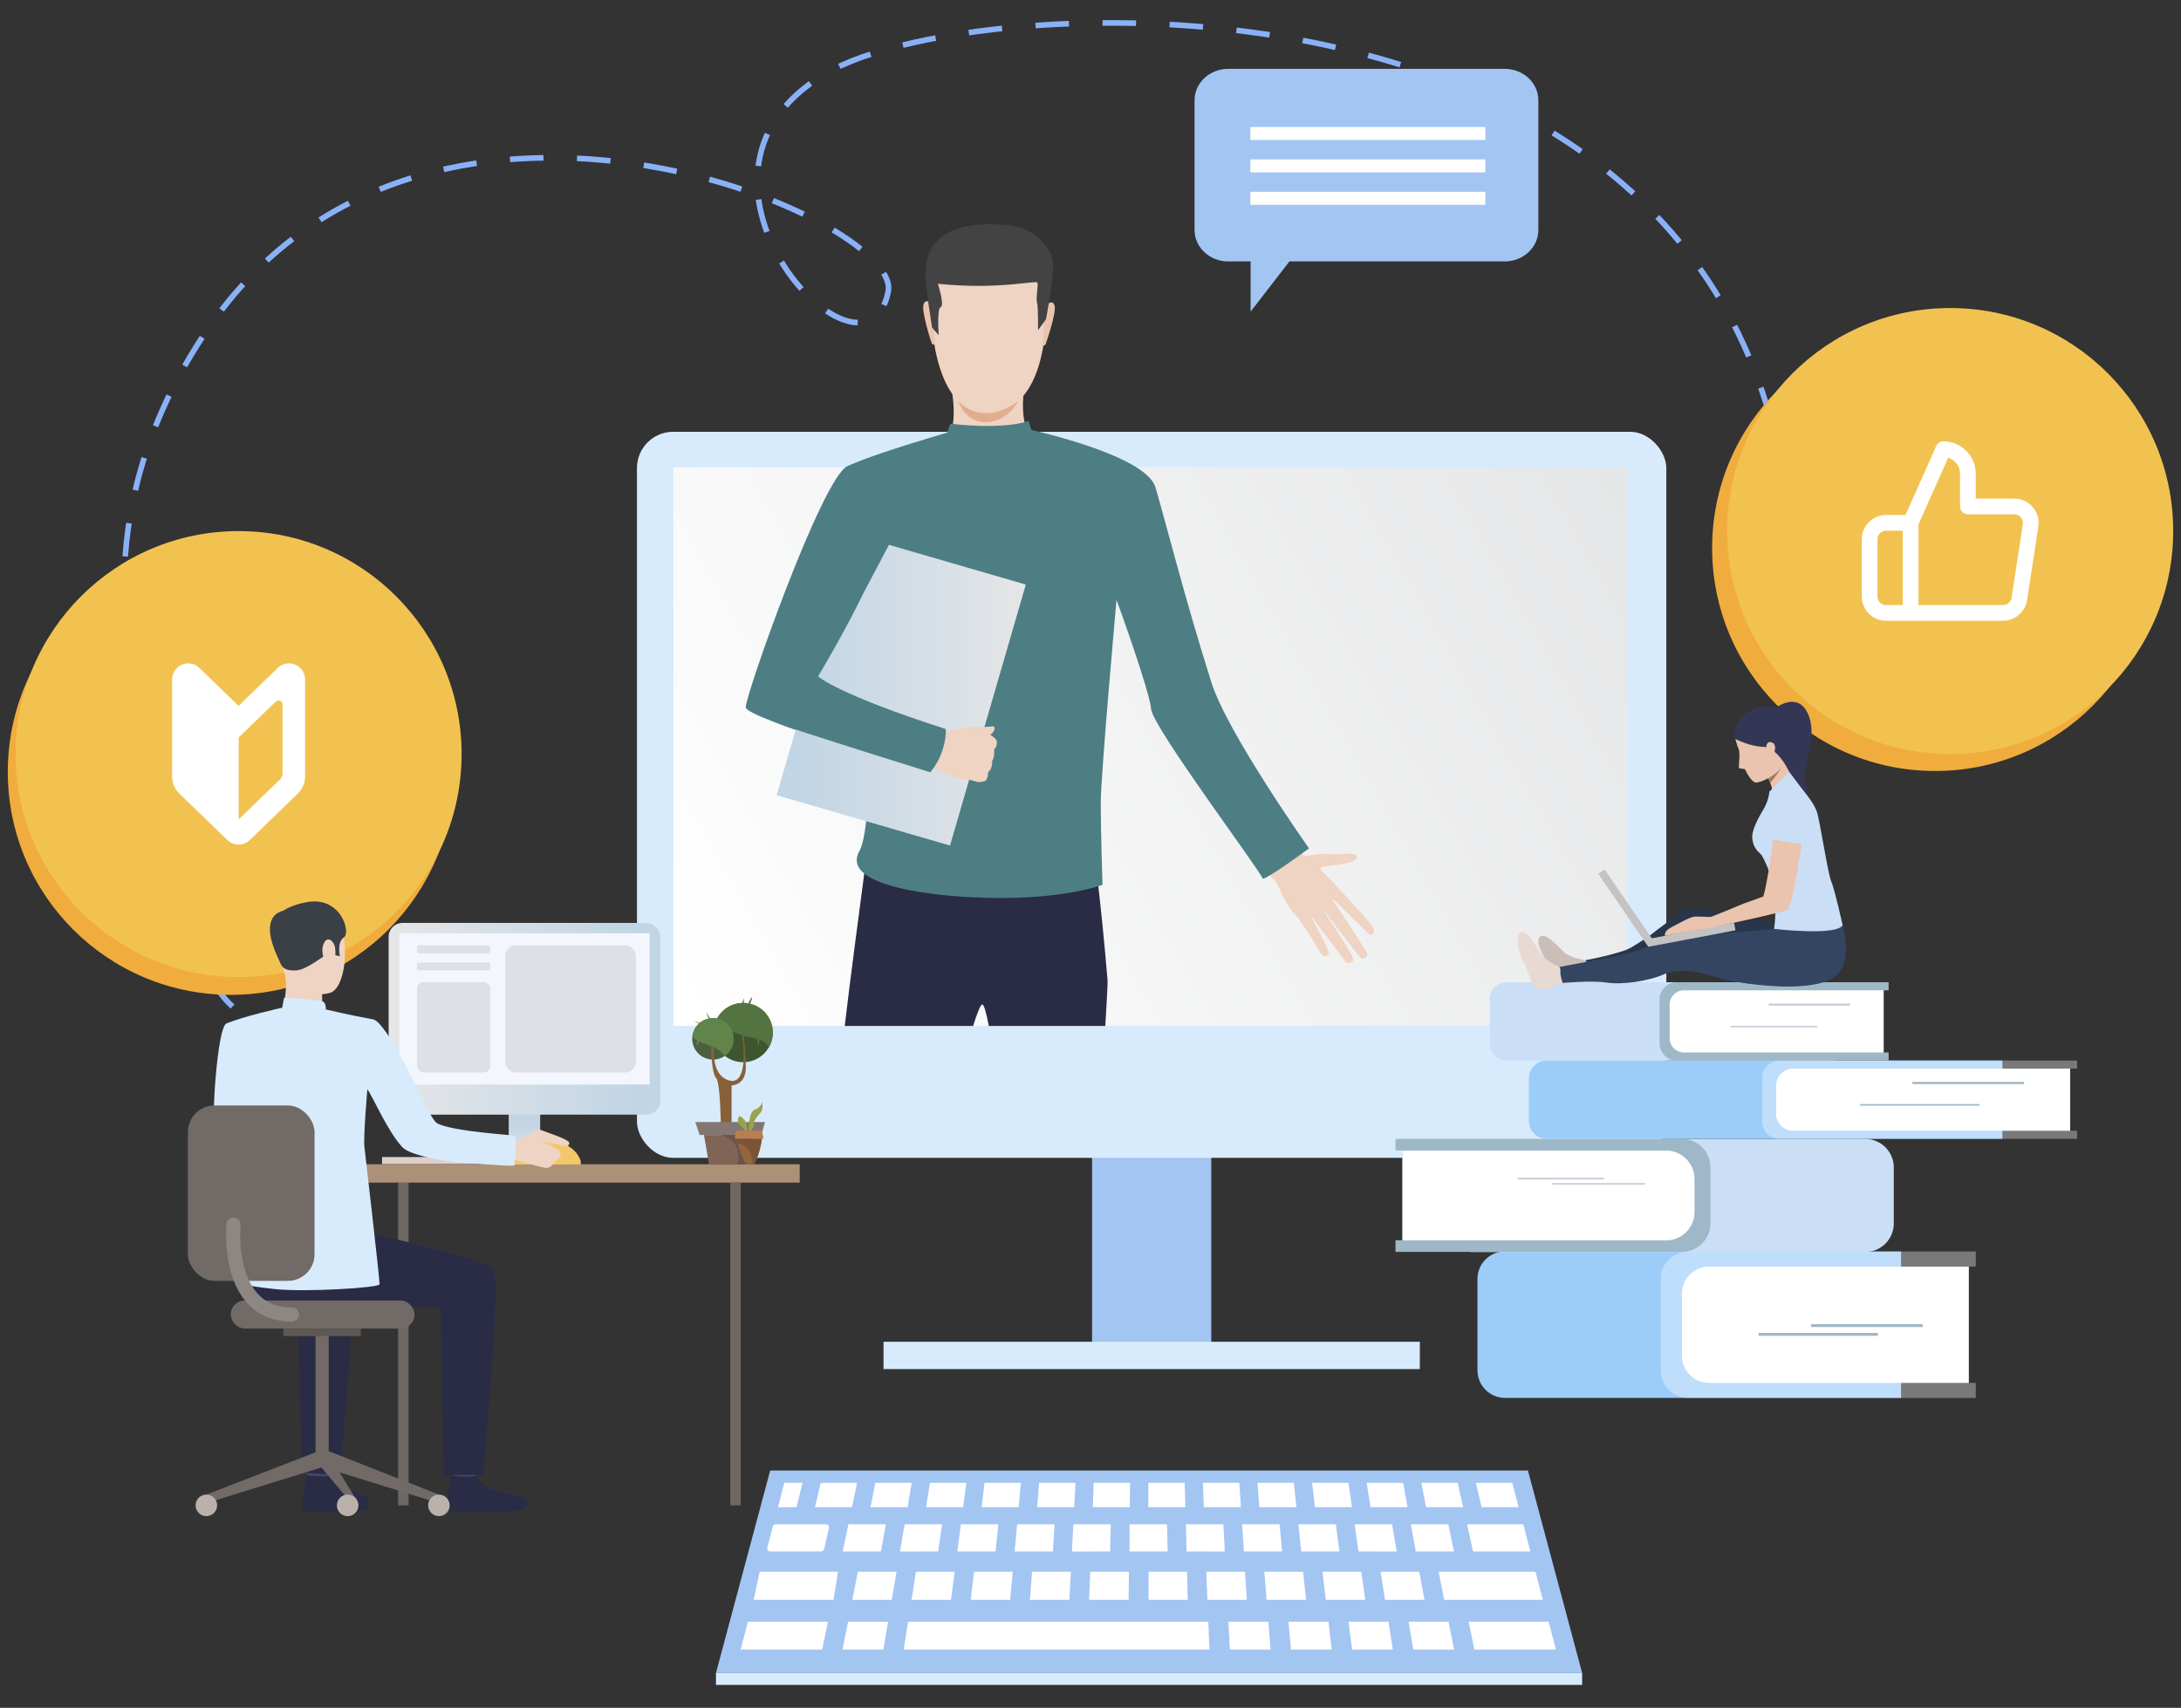 <?xml version="1.0" encoding="UTF-8"?>
<svg id="_レイヤー_2" data-name="レイヤー_2" xmlns="http://www.w3.org/2000/svg" xmlns:xlink="http://www.w3.org/1999/xlink" viewBox="0 0 249 195">
  <rect x="0" y="0" width="249" height="195" fill="#333333" stroke="none"/>
  <defs>
    <style>
      .cls-1 {
        fill: #434343;
      }

      .cls-2 {
        fill: #c8bcb7;
      }

      .cls-3 {
        fill: url(#linear-gradient-2);
      }

      .cls-4 {
        fill: #c3c3c3;
      }

      .cls-5 {
        fill: #b97e51;
      }

      .cls-6 {
        fill: #886037;
      }

      .cls-7 {
        fill: #3e5630;
      }

      .cls-8 {
        fill: url(#_名称未設定グラデーション_121);
      }

      .cls-9 {
        fill: #e8dad3;
      }

      .cls-10 {
        fill: #ad9078;
      }

      .cls-11 {
        fill: #9e7a64;
      }

      .cls-12, .cls-13 {
        fill: #fff;
      }

      .cls-14 {
        fill: #7a5435;
      }

      .cls-15 {
        fill: #bbb1ac;
      }

      .cls-16 {
        fill: #ded1ca;
      }

      .cls-17 {
        fill: #a3c5f2;
      }

      .cls-18 {
        fill: #efd3c3;
      }

      .cls-19, .cls-20, .cls-21 {
        fill: none;
      }

      .cls-22 {
        fill: #344561;
      }

      .cls-23 {
        fill: #806557;
      }

      .cls-24 {
        fill: #2a2c45;
      }

      .cls-25 {
        fill: #c7d1dc;
      }

      .cls-26 {
        fill: url(#linear-gradient-3);
      }

      .cls-27 {
        fill: #936541;
      }

      .cls-28 {
        fill: #6c5448;
      }

      .cls-29 {
        fill: #cadff6;
      }

      .cls-30 {
        fill: #6e6865;
      }

      .cls-31 {
        fill: #e6d8cf;
      }

      .cls-32 {
        fill: #4c6040;
      }

      .cls-33 {
        fill: #eac4ae;
      }

      .cls-34 {
        fill: #333655;
      }

      .cls-35 {
        fill: #60844a;
      }

      .cls-36 {
        fill: #3b3f46;
      }

      .cls-20 {
        stroke: #8ab1f8;
        stroke-dasharray: 3.83;
        stroke-miterlimit: 10;
        stroke-width: .64px;
      }

      .cls-37 {
        fill: #8e8683;
      }

      .cls-38 {
        fill: #29354b;
      }

      .cls-39 {
        fill: #f4c769;
      }

      .cls-40 {
        fill: #e2ad8e;
      }

      .cls-41 {
        fill: #434770;
      }

      .cls-21 {
        stroke: #fff;
        stroke-linecap: round;
        stroke-linejoin: round;
        stroke-width: 1.79px;
      }

      .cls-42 {
        fill: #f2c251;
      }

      .cls-43 {
        fill: #cbbeb8;
      }

      .cls-44 {
        fill: #4c7e83;
      }

      .cls-45 {
        fill: #5d5854;
      }

      .cls-46 {
        fill: #537441;
      }

      .cls-47 {
        fill: url(#linear-gradient);
      }

      .cls-48 {
        fill: #837771;
      }

      .cls-49 {
        fill: #9ccdf9;
      }

      .cls-50 {
        fill: #716a67;
      }

      .cls-51 {
        clip-path: url(#clippath);
      }

      .cls-52 {
        fill: #9fb8c8;
      }

      .cls-13 {
        opacity: .34;
      }

      .cls-53 {
        fill: #f0ad3d;
      }

      .cls-54 {
        fill: #f4f6fd;
      }

      .cls-55 {
        fill: #dee0e6;
      }

      .cls-56 {
        fill: #ce9c65;
      }

      .cls-57 {
        fill: #99a24d;
      }

      .cls-58 {
        fill: #d8ebfc;
      }
    </style>
    <clipPath id="clippath">
      <rect class="cls-19" width="249" height="195"/>
    </clipPath>
    <linearGradient id="_名称未設定グラデーション_121" data-name="名称未設定グラデーション 121" x1="78.32" y1="115.58" x2="185.13" y2="54.52" gradientUnits="userSpaceOnUse">
      <stop offset="0" stop-color="#fff"/>
      <stop offset="1" stop-color="#e5e6e7"/>
    </linearGradient>
    <linearGradient id="linear-gradient" x1="59.88" y1="127.76" x2="59.88" y2="133.53" gradientUnits="userSpaceOnUse">
      <stop offset=".08" stop-color="#c1d5e5"/>
      <stop offset="1" stop-color="#e5e6e7"/>
    </linearGradient>
    <linearGradient id="linear-gradient-2" x1="7842.73" y1="116.32" x2="7873.75" y2="116.32" gradientTransform="translate(7918.12) rotate(-180) scale(1 -1)" xlink:href="#linear-gradient"/>
    <linearGradient id="linear-gradient-3" x1="88.67" y1="78.76" x2="117.11" y2="78.76" gradientTransform="translate(-17.88 31.81) rotate(-16.19)" xlink:href="#linear-gradient"/>
  </defs>
  <g id="_レイヤー_1-2" data-name="レイヤー_1">
    <g class="cls-51">
      <g>
        <path class="cls-20" d="M202.94,85.9C219.25-6.83,114.62-2.51,95.03,7.98c-21.45,11.49,3.81,38.51,6.38,25.29,1.64-8.44-53.58-32.16-78.15,4.98-24.57,37.14,8.07,72.03,11.64,63.47,5.41-13.01-31.89,11.15,6.04,19.35"/>
        <circle class="cls-53" cx="26.35" cy="88.13" r="25.46"/>
        <circle class="cls-42" cx="27.24" cy="86.1" r="25.46"/>
        <circle class="cls-53" cx="220.93" cy="62.57" r="25.46"/>
        <path class="cls-12" d="M27.24,80.6l-4.48-4.34c-.53-.51-1.31-.66-1.99-.37-.68.29-1.12.95-1.12,1.69v11.07c0,.74.3,1.46.84,1.97l5.48,5.3c.71.69,1.84.69,2.54,0l5.48-5.3c.53-.52.84-1.23.84-1.97v-11.07c0-.73-.44-1.4-1.12-1.69-.68-.29-1.46-.14-1.99.37l-4.48,4.34ZM32.25,88.33c0,.25-.1.49-.28.66l-4.72,4.57v-9.36l.9-.87,3.33-3.22c.13-.13.33-.16.5-.09.17.07.28.24.28.42v7.9Z"/>
        <g>
          <path class="cls-12" d="M155.17,57.22c.79,0,1.54.12,2.23.33.91-2.22,3.18-3.79,5.84-3.79,2.95,0,5.43,1.94,6.09,4.55.51-.19,1.07-.3,1.65-.3,2.46,0,4.45,1.89,4.45,4.23h-26.53c0-2.77,2.81-5.02,6.27-5.02Z"/>
          <path class="cls-12" d="M102.01,59.26c.66,0,1.3.1,1.89.28.77-1.87,2.69-3.2,4.93-3.2,2.49,0,4.59,1.64,5.15,3.85.43-.16.9-.25,1.39-.25,2.08,0,3.76,1.6,3.76,3.57h-22.42c0-2.34,2.37-4.24,5.3-4.24Z"/>
          <g>
            <g>
              <polygon class="cls-17" points="174.44 167.9 131.18 167.9 87.93 167.9 81.74 191.02 131.18 191.02 180.63 191.02 174.44 167.9"/>
              <path class="cls-12" d="M88.61,174.04h5.66c.24,0,.41.18.37.38l-.55,2.46c-.03.15-.19.26-.37.26h-5.76c-.24,0-.42-.19-.37-.39l.64-2.46c.04-.15.19-.25.37-.25Z"/>
              <polygon class="cls-12" points="96.86 174.04 101.14 174.04 100.57 177.14 96.21 177.14 96.86 174.04"/>
              <polygon class="cls-12" points="103.28 174.04 107.56 174.04 107.11 177.14 102.75 177.15 103.28 174.04"/>
              <polygon class="cls-12" points="109.7 174.04 113.98 174.04 113.66 177.14 109.3 177.14 109.7 174.04"/>
              <polygon class="cls-12" points="116.12 174.04 120.4 174.04 120.2 177.14 115.84 177.14 116.12 174.04"/>
              <polygon class="cls-12" points="122.54 174.04 126.82 174.04 126.74 177.14 122.38 177.15 122.54 174.04"/>
              <polygon class="cls-12" points="173.91 174.04 167.49 174.04 168.18 177.14 174.72 177.14 173.91 174.04"/>
              <polygon class="cls-12" points="165.35 174.04 161.07 174.04 161.64 177.14 166 177.14 165.35 174.04"/>
              <polygon class="cls-12" points="158.93 174.04 154.65 174.04 155.1 177.14 159.46 177.15 158.93 174.04"/>
              <polygon class="cls-12" points="152.51 174.04 148.23 174.04 148.56 177.14 152.92 177.14 152.51 174.04"/>
              <polygon class="cls-12" points="146.09 174.04 141.81 174.04 142.01 177.14 146.38 177.14 146.09 174.04"/>
              <polygon class="cls-12" points="139.67 174.04 135.39 174.04 135.47 177.14 139.83 177.15 139.67 174.04"/>
              <polygon class="cls-12" points="128.96 174.04 133.24 174.04 133.31 177.14 128.96 177.14 128.96 174.04"/>
              <polygon class="cls-12" points="86.73 179.46 95.67 179.46 95.16 182.66 86.05 182.66 86.73 179.46"/>
              <polygon class="cls-12" points="175.3 179.46 164.25 179.46 164.88 182.66 176.14 182.66 175.3 179.46"/>
              <polygon class="cls-12" points="162.04 179.46 157.62 179.46 158.12 182.66 162.63 182.66 162.04 179.46"/>
              <polygon class="cls-12" points="155.41 179.46 150.99 179.46 151.36 182.66 155.87 182.66 155.41 179.46"/>
              <polygon class="cls-12" points="148.77 179.46 144.35 179.46 144.6 182.66 149.11 182.66 148.77 179.46"/>
              <polygon class="cls-12" points="142.14 179.46 137.72 179.46 137.85 182.66 142.35 182.66 142.14 179.46"/>
              <polygon class="cls-12" points="85.39 185.17 94.53 185.17 93.86 188.35 84.56 188.35 85.39 185.17"/>
              <polygon class="cls-12" points="96.82 185.17 101.39 185.17 100.85 188.35 96.19 188.35 96.82 185.17"/>
              <polygon class="cls-12" points="103.67 185.17 108.24 185.17 137.95 185.17 138.08 188.35 103.17 188.35 103.67 185.17"/>
              <polygon class="cls-12" points="140.24 185.17 144.81 185.17 145.06 188.35 140.41 188.35 140.24 185.17"/>
              <polygon class="cls-12" points="147.1 185.17 151.67 185.17 152.04 188.35 147.39 188.35 147.1 185.17"/>
              <polygon class="cls-12" points="153.95 185.17 158.52 185.17 159.02 188.35 154.37 188.35 153.95 185.17"/>
              <polygon class="cls-12" points="160.81 185.17 165.38 185.17 166.01 188.35 161.35 188.35 160.81 185.17"/>
              <polygon class="cls-12" points="167.67 185.17 176.81 185.17 177.64 188.35 168.33 188.35 167.67 185.17"/>
              <polygon class="cls-12" points="135.52 179.46 131.13 179.46 131.13 182.66 135.6 182.66 135.52 179.46"/>
              <polygon class="cls-12" points="128.89 179.46 124.47 179.46 124.34 182.66 128.85 182.66 128.89 179.46"/>
              <polygon class="cls-12" points="122.26 179.46 117.83 179.46 117.58 182.66 122.09 182.66 122.26 179.46"/>
              <polygon class="cls-12" points="115.62 179.46 111.2 179.46 110.83 182.66 115.33 182.66 115.62 179.46"/>
              <polygon class="cls-12" points="108.99 179.46 104.57 179.46 104.07 182.66 108.57 182.66 108.99 179.46"/>
              <polygon class="cls-12" points="102.36 179.46 97.94 179.46 97.31 182.66 101.81 182.66 102.36 179.46"/>
              <polygon class="cls-12" points="88.82 172.09 89.54 169.31 91.62 169.31 90.94 172.09 88.82 172.09"/>
              <polygon class="cls-12" points="93.7 169.31 97.85 169.31 97.27 172.09 93.04 172.09 93.7 169.31"/>
              <polygon class="cls-12" points="99.93 169.31 104.09 169.31 103.62 172.09 99.39 172.09 99.93 169.31"/>
              <polygon class="cls-12" points="106.17 169.31 110.32 169.31 109.96 172.09 105.73 172.09 106.17 169.31"/>
              <polygon class="cls-12" points="112.4 169.31 116.55 169.31 116.3 172.09 112.07 172.09 112.4 169.31"/>
              <polygon class="cls-12" points="118.63 169.31 122.79 169.31 122.64 172.09 118.41 172.09 118.63 169.31"/>
              <polygon class="cls-12" points="124.87 169.31 129.02 169.31 128.98 172.09 124.76 172.09 124.87 169.31"/>
              <polygon class="cls-12" points="131.1 169.31 135.25 169.31 135.33 172.09 131.1 172.09 131.1 169.31"/>
              <polygon class="cls-12" points="137.33 169.31 141.49 169.31 141.67 172.09 137.44 172.09 137.33 169.31"/>
              <polygon class="cls-12" points="143.57 169.31 147.72 169.31 148.01 172.09 143.78 172.09 143.57 169.31"/>
              <polygon class="cls-12" points="149.8 169.31 153.95 169.31 154.35 172.09 150.13 172.09 149.8 169.31"/>
              <polygon class="cls-12" points="156.03 169.31 160.19 169.31 160.7 172.09 156.47 172.09 156.03 169.31"/>
              <polygon class="cls-12" points="162.27 169.31 166.42 169.31 167.04 172.09 162.81 172.09 162.27 169.31"/>
              <polygon class="cls-12" points="168.5 169.31 172.65 169.31 173.38 172.09 169.15 172.09 168.5 169.31"/>
              <rect class="cls-58" x="81.74" y="191.02" width="98.89" height="1.36"/>
            </g>
            <rect class="cls-17" x="124.67" y="113.42" width="13.61" height="41.34" transform="translate(262.96 268.18) rotate(180)"/>
            <rect class="cls-58" x="72.72" y="49.31" width="117.52" height="82.9" rx="4.14" ry="4.14" transform="translate(262.96 181.51) rotate(180)"/>
            <rect class="cls-8" x="76.88" y="53.36" width="109" height="63.77"/>
            <rect class="cls-58" x="100.87" y="153.2" width="61.23" height="3.12"/>
            <path class="cls-34" d="M81.59,110.33s0,0,0,0c.02,0,.03.01,0,0Z"/>
            <g>
              <path class="cls-49" d="M171.82,142.89h45.22v16.72h-45.22c-1.73,0-3.14-1.41-3.14-3.14v-10.45c0-1.73,1.41-3.14,3.14-3.14Z"/>
              <path class="cls-13" d="M224.78,144.62v13.28h.79v1.72h-32.82c-1.73,0-3.14-1.4-3.14-3.14v-10.45c0-1.73,1.4-3.14,3.14-3.14h32.82v1.72h-.79Z"/>
              <path class="cls-12" d="M195.12,144.62h29.65v13.28h-29.65c-1.71,0-3.1-1.39-3.1-3.1v-7.08c0-1.71,1.39-3.1,3.1-3.1Z"/>
              <rect class="cls-52" x="206.76" y="151.19" width="12.76" height=".33"/>
              <rect class="cls-52" x="200.78" y="152.19" width="13.63" height=".33"/>
            </g>
            <g>
              <path class="cls-29" d="M171.1,130.03h45.1v12.91h-45.1c-1.8,0-3.26-1.46-3.26-3.26v-6.39c0-1.8,1.46-3.26,3.26-3.26Z" transform="translate(384.05 272.98) rotate(180)"/>
              <path class="cls-52" d="M160.11,131.36v10.25h-.79v1.33h32.7c1.8,0,3.26-1.46,3.26-3.26v-6.39c0-1.8-1.46-3.26-3.26-3.26h-32.7v1.33h.79Z"/>
              <path class="cls-12" d="M163.35,131.36h30.1v10.25h-30.1c-1.79,0-3.25-1.45-3.25-3.25v-3.76c0-1.79,1.45-3.25,3.25-3.25Z" transform="translate(353.56 272.98) rotate(-180)"/>
              <rect class="cls-25" x="173.27" y="134.47" width="9.89" height=".2" transform="translate(356.42 269.14) rotate(180)"/>
              <rect class="cls-25" x="177.23" y="135.07" width="10.56" height=".2" transform="translate(365.02 270.34) rotate(180)"/>
            </g>
            <g>
              <path class="cls-49" d="M176.58,121.09h52.03v8.94h-52.03c-1.12,0-2.03-.91-2.03-2.03v-4.88c0-1.12.91-2.03,2.03-2.03Z"/>
              <path class="cls-13" d="M236.35,122.01v7.1h.79v.92h-33.99c-1.08,0-1.96-.88-1.96-1.96v-5.02c0-1.08.88-1.96,1.96-1.96h33.99v.92h-.79Z"/>
              <path class="cls-12" d="M204.73,122.01h31.62v7.1h-31.62c-1.08,0-1.96-.88-1.96-1.96v-3.18c0-1.08.88-1.96,1.96-1.96Z"/>
              <rect class="cls-52" x="218.33" y="123.53" width="12.76" height=".25"/>
              <rect class="cls-52" x="212.35" y="126.06" width="13.63" height=".18"/>
            </g>
            <g>
              <path class="cls-29" d="M172,112.15h37.42v8.94h-37.42c-1.05,0-1.91-.86-1.91-1.91v-5.12c0-1.05.86-1.91,1.91-1.91Z"/>
              <path class="cls-52" d="M215.05,113.07v7.1h.57v.92h-24.19c-1.08,0-1.96-.88-1.96-1.96v-5.02c0-1.08.88-1.96,1.96-1.96h24.19v.92h-.57Z"/>
              <path class="cls-12" d="M192.26,113.07h22.79v7.1h-22.79c-.91,0-1.64-.74-1.64-1.64v-3.82c0-.91.74-1.64,1.64-1.64Z"/>
              <rect class="cls-25" x="201.94" y="114.58" width="9.28" height=".25"/>
              <rect class="cls-25" x="197.59" y="117.12" width="9.91" height=".18"/>
            </g>
            <g>
              <g>
                <rect class="cls-16" x="43.62" y="132.11" width="13.65" height=".81"/>
                <rect class="cls-30" x="45.45" y="135.03" width="1.2" height="36.85" transform="translate(92.1 306.91) rotate(180)"/>
                <rect class="cls-2" x="55.14" y="131.88" width="9.49" height="1.16"/>
                <rect class="cls-47" x="58.08" y="122.01" width="3.59" height="10.91"/>
                <rect class="cls-10" x="38.73" y="132.93" width="52.57" height="2.1"/>
                <path class="cls-58" d="M28.64,120.25s-.57,8.06,1,9.03c.99.6,4.92,2.64,4.81,3.03-.12.38-2.22,3.4-2.22,3.4,0,0-7.56-4.98-7.8-6.55-.24-1.53.37-11.81,1.41-12.28.78-.35,1.19-.06,2.17.67,1.38,1.02.64,2.7.64,2.7Z"/>
                <path class="cls-31" d="M42.41,122.55l.67-.25s-.83-1.95-1.19-1.9c-.42.05-.94.19-.94.19l1.47,1.96Z"/>
                <path class="cls-56" d="M42.56,122.89c-.09-.06-1.42-2.62-1.42-2.62l-2.84.39,1.54,3.02,2.72-.79Z"/>
                <path class="cls-41" d="M37.94,166.85s-.23,1.63-.26,1.88c-.03.25-2.61-.14-2.61-.14l-.21-1.94s2.77-.02,3.09.21Z"/>
                <path class="cls-24" d="M37.7,168.51s.82.98,1.61,1.41c.79.43,2.04.6,2.51,1.04.34.32,1.23,1.7-2.06,1.67-3.29-.03-4.88.19-5.23-.33-.35-.53.51-3.9.51-3.9,0,0,.78.28,2.66.11Z"/>
                <path class="cls-41" d="M54.5,166.86s-.24,1.63-.26,1.88c-.03.25-2.61-.14-2.61-.14l-.21-1.94s2.77-.02,3.09.21Z"/>
                <path class="cls-24" d="M54.26,168.53s.82.98,1.61,1.41c.79.43,3.71.78,4.18,1.22.34.32.9,1.61-3.73,1.49-3.29-.09-4.88.19-5.23-.33-.35-.53.51-3.9.51-3.9,0,0,.73.3,2.66.11Z"/>
                <path class="cls-24" d="M29.6,138.67s9.4,1.59,11.52,1.92c2.12.33,13.63,3.2,15.07,4.07,1.15.69-.6,17.38-1.01,23.75h-4.53l-.33-19.1c-5.44.14-9.32-1.27-13.28-.67-3.96.6-7.26,1.46-9.78-1.92,0,0-.09-7.32,2.34-8.05Z"/>
                <path class="cls-24" d="M38.86,168.42l-4.42-.27-.43-18.84c-2.34.06-3.14-.09-5.04-.32l-3.57-8.29c3.13.63,13.14,3.15,14.48,3.96,1.15.69-.61,17.39-1.02,23.76Z"/>
                <path class="cls-18" d="M33.92,103.43s3.45-.95,4.76,1.72c1.31,2.67.72,7.75-1.02,8.22-1.74.48-4.23-.07-4.95-1.74-.72-1.66-1.3-4.03-1.12-5.56.17-1.53,1.42-2.28,2.34-2.65Z"/>
                <path class="cls-18" d="M36.77,112.85s-.04,2.03.19,2.47c.22.43-4.8.32-4.8.32,0,0,.79-2.44.34-4.52-.44-2.06,4.27,1.73,4.27,1.73Z"/>
                <path class="cls-36" d="M32.23,110.34s.27.55,1.57.46c1.3-.09,3.01-1.66,3.57-1.8.55-.14.58-.45.58-.45l.29.52.57.09s-.38-1.57.45-2.13c.84-.55-.38-5.01-4.62-3.94,0,0-3.23.59-3.28,2.4-.04,1.81.24,3.89.86,4.85Z"/>
                <path class="cls-58" d="M37.22,115.26s-.01-.83-.39-.91c-.38-.08-3.95-.57-4.41-.39l-.2,1.09s.89.55,5,.2Z"/>
                <path class="cls-18" d="M38.25,108.18c-.1-.68-.87-1.46-1.31-.4-.44,1.06.3,2.6.79,2.52.5-.08.65-1.19.52-2.11Z"/>
                <path class="cls-34" d="M52.18,125.05s0,0,0,0c.03.01.03.01,0,0Z"/>
                <path class="cls-36" d="M32.92,103.92s-4.2-.2-.73,6.36l.73-6.36Z"/>
                <polygon class="cls-50" points="23.56 170.65 23.87 171.53 37.08 167.44 36.44 165.66 23.56 170.65"/>
                <rect class="cls-50" x="36.03" y="152.46" width="1.5" height="14.36"/>
                <rect class="cls-45" x="32.35" y="151.7" width="8.85" height=".85"/>
                <polygon class="cls-50" points="50.11 170.65 49.8 171.53 36.6 167.44 37.18 165.55 50.11 170.65"/>
                <polygon class="cls-50" points="40.81 171.44 40.81 172.46 36.6 167.44 37.18 165.55 40.81 171.44"/>
                <circle class="cls-15" cx="50.11" cy="171.88" r="1.23"/>
                <path class="cls-15" d="M40.92,171.88c0,.68-.55,1.23-1.23,1.23s-1.23-.55-1.23-1.23.55-1.23,1.23-1.23,1.23.55,1.23,1.23Z"/>
                <path class="cls-15" d="M24.79,171.88c0,.68-.55,1.23-1.23,1.23s-1.23-.55-1.23-1.23.55-1.23,1.23-1.23,1.23.55,1.23,1.23Z"/>
                <rect class="cls-50" x="26.35" y="148.49" width="20.97" height="3.2" rx="1.58" ry="1.58"/>
                <rect class="cls-30" x="83.37" y="135.03" width="1.2" height="36.85"/>
                <rect class="cls-3" x="44.37" y="105.38" width="31.02" height="21.89" rx="1.58" ry="1.58"/>
                <rect class="cls-54" x="45.58" y="106.56" width="28.59" height="17.27"/>
                <path class="cls-39" d="M66.3,132.96v-.39s-.55-2.42-4.42-2.42-3.79,2.81-3.79,2.81h8.22Z"/>
                <path class="cls-18" d="M58.04,130.51s.84-.07,1.15-.25c.31-.19,2.15-1.43,2.59-1.23.43.2,3.32,1.08,3.22,1.5-.1.42-.37.38-.57.31-.2-.07-2.3-.51-2.48-.44,0,0,2.06.75,2.06,1.3,0,.55-.43.68-.63.89-.2.21-.43.72-.96.76-.53.04-3.12-.86-3.65-.9-.53-.04-1.52.03-1.58-.05-.07-.09.85-1.88.85-1.88Z"/>
                <path class="cls-58" d="M42.72,116.41c-2.68-.47-5.51-1.15-5.51-1.15l-5-.2s-4.59,1.01-6.39,1.83c-.17.08-.17,4.09-.64,5.14l1.5,3.16s.86,6.26,1.04,9.04c.08,1.28-.23,12.35-.23,12.35,0,0,.45.22,3.86.6,3.41.38,11.93-.14,11.98-.54.05-.4-1.65-15-1.73-15.75-.12-1.16.34-6.52.34-6.52.64.86,2.28,4.76,3.99,6.61,1,1.09,5.98,1.76,6.91,1.79,2.04.07,5.76.47,5.87.28.09-.12.32-3.3.09-3.38-.2-.07-7.12-.47-8.89-1.41-.65-.34-2.58-4.57-2.58-4.57,0,0-3.14-6.61-4.62-7.27Z"/>
                <rect class="cls-50" x="21.45" y="126.22" width="14.46" height="20.03" rx="3.04" ry="3.04"/>
                <path class="cls-37" d="M33.35,150.9c-2.13,0-3.86-.72-5.14-2.13-2.89-3.19-2.37-8.8-2.35-9.04.04-.44.44-.77.88-.72.44.04.76.44.72.88,0,.06-.47,5.15,1.94,7.8.97,1.07,2.26,1.6,3.94,1.6.44,0,.8.36.8.8s-.36.8-.8.8Z"/>
                <rect class="cls-55" x="47.61" y="107.94" width="8.38" height=".91" rx=".23" ry=".23"/>
                <rect class="cls-55" x="47.61" y="109.89" width="8.38" height=".91" rx=".23" ry=".23"/>
                <rect class="cls-55" x="47.61" y="112.14" width="8.38" height="10.32" rx=".76" ry=".76"/>
                <rect class="cls-55" x="57.68" y="107.94" width="14.92" height="14.52" rx="1.2" ry="1.2"/>
              </g>
              <g>
                <path class="cls-7" d="M84.84,121.28c-1.87,0-3.38-1.52-3.38-3.38,0-.5.11-.98.31-1.41.54-1.16,1.71-1.97,3.08-1.97,1.87,0,3.38,1.52,3.38,3.38,0,.64-.18,1.24-.49,1.75-.59.98-1.67,1.63-2.9,1.63Z"/>
                <path class="cls-32" d="M81.4,120.98c-1.31,0-2.37-1.06-2.37-2.37,0-.08,0-.15.01-.22.11-1.2,1.13-2.14,2.36-2.14,1.31,0,2.37,1.06,2.37,2.37,0,.83-.43,1.56-1.07,1.98-.37.24-.82.39-1.3.39Z"/>
                <path class="cls-6" d="M84.9,118.08s.19,1.57.25,3.71c.06,2.14-1.63,2.14-1.63,2.14v7.83h-1.18s.03-7.99-.56-8.63c-.59-.64-.59-3.69-.59-3.69l.34-.2s-.5,3.61,1.79,4.14c2.29.53,1.43-5.14,1.43-5.14l.16-.16Z"/>
                <path class="cls-46" d="M85.68,118.44c-1.94-.36-3.22-1.2-3.91-1.96.54-1.16,1.71-1.97,3.08-1.97,1.87,0,3.38,1.52,3.38,3.38,0,.64-.18,1.24-.49,1.75-.09-.46-.6-.94-2.06-1.21Z"/>
                <path class="cls-35" d="M80.71,119.26c-.79-.23-1.32-.54-1.67-.87.11-1.2,1.13-2.14,2.36-2.14,1.31,0,2.37,1.06,2.37,2.37,0,.83-.43,1.56-1.07,1.98-.24-.45-.78-.99-1.99-1.33Z"/>
                <polygon class="cls-48" points="79.38 128.11 87.34 128.11 86.93 129.59 79.87 129.59 79.38 128.11"/>
                <polygon class="cls-23" points="80.37 129.59 86.29 129.59 85.46 132.94 80.95 132.94 80.37 129.59"/>
                <path class="cls-35" d="M81.19,116.54l-.2.06s-.32-.87-.34-.99c-.02-.12.55.93.55.93Z"/>
                <path class="cls-35" d="M79.26,116.6l1.01.31s0,.09-.14.09-.87-.4-.87-.4Z"/>
                <path class="cls-35" d="M79.61,118.73h.26s-.05.38-.26.63c-.21.24,0-.63,0-.63Z"/>
                <path class="cls-46" d="M85.83,113.88c.1.08-.37,1.24-.37,1.24h-.24s.5-1.31.61-1.24Z"/>
                <path class="cls-46" d="M84.72,114.83c-.04-.31.2-.85.2-.85v.8s-.16.36-.2.05Z"/>
                <path class="cls-46" d="M86.6,119.4c-.15-.12-.15-1.18-.15-1.18l.23.08s.07,1.21-.08,1.09Z"/>
                <path class="cls-28" d="M82.33,129.59h3.95l-.82,3.34h-1.29c.73-2.69-1.84-3.34-1.84-3.34Z"/>
              </g>
              <g>
                <path class="cls-27" d="M85.26,132.94c-.32-.14-.85-1.67-1.1-2.46-.09-.28-.14-.47-.14-.47h2.97c-.26,1.83-.88,2.93-.88,2.93h-.84Z"/>
                <path class="cls-57" d="M85.02,129.09c0-.11-.48-.55-.71-.84-.24-.29.09-.84.09-.84,1.06.44.88,1.69.88,1.69,0,0-.26.11-.26,0Z"/>
                <path class="cls-57" d="M85.62,129.14h-.13s-.09-2.16.7-2.45c.79-.29.79-.88.79-.88,0,0,.24.81-.15,1.23-.38.42-.82.92-.75,1.32.07.4-.46.78-.46.78Z"/>
                <path class="cls-14" d="M84.16,130.48c-.09-.28-.14-.47-.14-.47h2.97c-.26,1.83-.88,2.93-.88,2.93h-.19c.04-1.71-1.09-2.28-1.75-2.46Z"/>
                <polygon class="cls-5" points="84.01 129.09 87 129.09 87.17 130.01 83.89 130.01 84.01 129.09"/>
              </g>
            </g>
            <path class="cls-18" d="M147.31,95.61s1.05,2.4,2.06,2.1c1.01-.3,2.5-.21,2.97-.16.63.07,2.67-.41,2.55.35-.12.76-3.33.94-4,1.11-.67.17,1.74,1.87,1.91,2.53.17.66-3.2,4.46-4.71,3.1-1.51-1.36-2.13-3.81-2.45-4-.32-.19-1.7-2.14-1.7-2.14l3.37-2.89Z"/>
            <path class="cls-18" d="M152.53,101.14s4.31,4.48,4.32,5.02c.01.54-.26.76-.69.36-.42-.4-4.3-4.2-4.3-4.2,0,0,4.13,6.16,4.24,6.59.07.25-.45.71-.69.52-.25-.19-4.71-6.06-4.71-6.06,0,0,3.84,5.76,3.82,6.15-.02.35-.59.66-.91.25-.32-.41-4.21-5.54-4.21-5.54,0,0,2.51,4.37,2.29,4.71-.14.2-.56.62-1.17-.53-.61-1.15-2.36-3.7-2.36-3.7l4.36-3.56Z"/>
            <path class="cls-24" d="M126.19,117.14h-13.3c-.29-1.54-.56-2.48-.75-2.45-.2.02-.57.95-1.04,2.45h-14.66c.68-5.75,1.54-12.15,2.21-17.25.04-.32.08-.62.12-.92.23-1.74.4-3.02.49-3.63.04-.27.05-.41.05-.41.32-.15.65-.28,1-.4,8.31-2.98,24.33.17,24.33.17,0,0,0,.08.03.23.02.18.05.46.1.83.09.79.23,1.97.39,3.33,0,.01,0,.02,0,.03,0,.04,0,.08.01.12.56,4.86.84,7.52,1.28,12.7.02.3-.08,2.32-.26,5.2Z"/>
            <path class="cls-44" d="M117.17,48.96s13.6,2.89,14.74,6.67c1.13,3.78,3.34,12.66,6.4,22.31,1.83,5.78,11.14,18.93,11.14,18.93,0,0-5.33,3.93-5.33,3.4s-12.55-17.27-12.7-19.31c-.15-2.04-3.95-12.48-3.95-12.48,0,0-1.8,20.07-1.8,23.17s.2,9.38.2,9.38c0,0-5.04,1.93-14.83,1.42,0,0-15.58-.54-12.92-5.28,2.01-3.59.78-27.74.48-27.89-.3-.15-5.73,6.65-5.2,7.96.53,1.31,14.58,6.01,14.58,6.01,0,0,.41,1.51-1.77,4.94,0,0-20.99-6.13-21.07-7.42-.08-1.29,8.73-26.25,11.61-27.55,4.14-1.88,14.97-4.84,14.97-4.84l5.45.59Z"/>
            <path class="cls-18" d="M116.95,44.23s-.56,3.07.4,5.17c0,0,.98,4.89-4.02,5.11-5.01.22-5.12-4.27-5.12-4.27,0,0,1.2-1.61.4-5.98-.8-4.37,8.34-.03,8.34-.03Z"/>
            <path class="cls-18" d="M113.91,26.47s6.4,1.03,5.43,11.29c-.98,10.26-6.63,9.42-7.01,9.41-.38-.01-5.67.19-6.09-12.34,0,0-.18-9.26,7.66-8.36Z"/>
            <path class="cls-33" d="M119.43,34.87s.7-.77.96,0c.26.78-.91,4.12-1,4.4,0,0-.13.3-.3.14-.17-.17.34-4.55.34-4.55Z"/>
            <path class="cls-33" d="M106.4,34.74s-.69-.78-.96,0c-.27.77.86,4.29.92,4.42,0,0,.12.3.29.14s-.25-4.55-.25-4.55Z"/>
            <path class="cls-1" d="M119.43,36.44l-.92,1.26s.03-2.75-.12-3.18c-.15-.43.17-1.93.05-2.25-.12-.31-4.38.85-11.36.13,0,0,.78,2.48.32,2.66-.46.18-.23,3.22-.23,3.22l-.75-.87s-.85-5.2-.77-6.07c.11-1.16-.28-6.56,9.54-5.63,1.12.11,2.2.52,3.1,1.22,1.01.79,2.05,2.02,1.95,3.71-.13,2.23-.82,5.81-.82,5.81Z"/>
            <path class="cls-40" d="M109.41,45.81s2.64,3.08,6.84,0c0,0-1.18,2.34-3.64,2.4-2.47.05-3.19-2.4-3.19-2.4Z"/>
            <rect class="cls-26" x="92.59" y="63.25" width="20.61" height="31.03" transform="translate(26.04 -25.56) rotate(16.19)"/>
            <path class="cls-18" d="M111.67,83.03s1.29-.04,1.69-.09c.4-.06.13.78-.32.94-.46.16-1.36-.85-1.36-.85Z"/>
            <path class="cls-18" d="M112.42,89.2s-.56.14-.84.08c0,0-.49-.15-.85-.23-.11-.03-.21-.05-.28-.05-.27-.03-.88,0-1.52-.26-.64-.25-2.81-1.36-2.81-1.36l.62-2.02.47-1.6s3.66-.98,4.29-.81c.06.02.12.03.17.06.51.19.82.55,1.07.68.09.05,1,.59,1.05.91.07.43-.06.76-.29.96,0,0,.09.86-.23,1.34,0,0,.11.79-.46,1.28,0,0,.02.81-.4,1.03Z"/>
            <path class="cls-44" d="M107.98,83.24s.18,2.57-1.77,4.94c0,0-15.42-4.81-17.25-5.53-1.84-.72,6.67-23.33,6.67-23.33l6.26,2.13-3.36,6.36s-1.66,3.56-5.13,9.42c0,0,2.13,2.02,14.58,6.01Z"/>
            <path class="cls-44" d="M118.84,52.53l-1.42-4.48s-2.29,1.06-8.92.33l-1.51,4.29s5.69,4.96,11.85-.13Z"/>
            <g>
              <path class="cls-43" d="M181.86,111.38s-.46-.7-.54-1.11c-.08-.41-.31-.64-.31-.64,0,0-1.74-.25-2.42-.88-.67-.62-2.09-2.32-2.76-1.81-.67.51.49,2.65,1.17,3.29.68.65,1.61,1.78,2.45,1.69.84-.08,1.99-.48,2.39-.55Z"/>
              <path class="cls-38" d="M181.86,111.27l-.84-1.64s4.03-.74,5.21-1.45c.3-.18.59-.36.86-.53.62-.38,1.14-.72,1.32-.87.58-.49,2.91-2.15,3.54-2.75.63-.61,1.37-.24,2.36-.23.98.01,4.54,1,5.6,1.14,1.06.14,4.91.85,4.91.85-.68,1.85-22.96,5.48-22.96,5.48Z"/>
              <path class="cls-22" d="M205.04,105.74s-2.17.31-2.73.35c-.57.04-3.8.3-5.36.45-1.56.15-4.61.06-5.22.33-.61.27-4.11,1.45-5.26,1.83-1.15.37-8.6,1.74-8.6,1.74,0,0-.13,1.01.53,1.79,0,0,3.29-.29,5.02-.04,1.73.26,4.76-.13,6.6-.97,1.84-.83,4.75-.07,6.38.5,1.63.57,7.86,1.03,8.63.86.78-.17,2.33-.92,3.45-2.14,1.12-1.22-3.46-4.69-3.46-4.69Z"/>
              <path class="cls-9" d="M178.4,112.22s-.28-.79-.25-1.2c.03-.42-.1-.61-.1-.61,0,0-1.67-.75-2.17-1.52-.5-.77-1.47-2.75-2.24-2.42-.77.33-.17,2.68.34,3.48.51.79.82,2.9,1.66,3.02.84.12,2.36-.77,2.77-.74Z"/>
              <path class="cls-22" d="M209.91,104.35s2.74,6.22-1.51,7.73c-3.39,1.2-9.65.1-9.65.1l3.85-6.06,7.31-1.76Z"/>
              <path class="cls-34" d="M202.86,80.88c1.04.23.42,2.85,1.12,6.51.7,3.66,2.91,4.23,2.91,4.23,0,0-.98-1.62-.87-3.32.08-1.33,1.69-4.95.1-7.31-1.23-1.83-3.39-.17-3.39-.17l.13.05Z"/>
              <path class="cls-33" d="M204.43,88.51l-2.03,2.09c-.02-.38-.16-.85-.3-1.24-.07-.19-.14-.36-.2-.5-.08-.18-.13-.28-.13-.28l1.81-1.91.86,1.84Z"/>
              <path class="cls-29" d="M202.01,90.39s-.08,1-.63,1.93c-.55.93-1.45,2.46-1.32,3.46.13,1,.55,1.36.94,1.72.38.36,1.44,2.96,1.57,3.96.13,1,.21,3.08-.03,4.6,0,0,7.11.83,7.83-.42,0,0-.88-4-1.3-5-.42-1-1.29-6.99-1.66-8.01-.37-1.02-1.26-2-1.79-2.71-.48-.63-1.36-1.81-1.36-1.81l-2.24,2.27Z"/>
              <path class="cls-33" d="M201.12,81.1c-.94.06-2.96.77-2.99,3.28,0,0,.15.66.37,1.16.22.51-.07,2.1.06,2.17.13.06.65.1.65.1,0,0,.74,1.63,1.33,1.54.59-.08,2.78-.81,3.59-3.03.81-2.22.77-5.48-3.02-5.23Z"/>
              <path class="cls-34" d="M198.14,84.38s1.63.86,3.16.89c1.53.03,2.78,2.48,2.78,2.48,0,0,1.85-4.15-.27-6.26-2.11-2.1-6.34.04-5.68,2.88Z"/>
              <path class="cls-33" d="M201.66,85.26c-.03-.29.25-.77.77-.42.52.34.04,1.8-.37,1.71s-.38-.99-.41-1.29Z"/>
              <path class="cls-11" d="M203.34,87.7s-.77,1.27-1.25,1.66c-.07-.19-.14-.36-.2-.5,0,0,1.06-.63,1.45-1.16Z"/>
              <rect class="cls-4" x="188.03" y="106.29" width="10.12" height=".88" transform="translate(402.62 175.79) rotate(169.31)"/>
              <rect class="cls-4" x="180.64" y="103.24" width="10.12" height=".88" transform="translate(205.2 315.47) rotate(-124.44)"/>
              <path class="cls-33" d="M190.09,106.85c-.05-.22,0-.59.7-.96.7-.37,2.2-1.22,2.73-1.24.53-.02,1.57.06,1.78.06.21,0-.33,1.26-.33,1.26l-4.87.88Z"/>
              <path class="cls-33" d="M195.06,104.8s2.9-1.14,3.37-1.37c.47-.23,2.67-.97,2.86-1.06.19-.1,1.11-5.58,1.19-6.96.08-1.38.16-4.3,1.72-4.17,1.56.13,1.93,1.15,1.74,3.17-.19,2.01-1.35,9.22-1.83,9.47-.49.24-6.08,1.49-9.03,2.08-2.82.56-.02-1.15-.02-1.15Z"/>
              <path class="cls-29" d="M202.32,95.84s2.25.42,3.54.55c0,0,1.61-4.59-.58-5.32-2.6-.87-3.18,2.69-2.96,4.78Z"/>
            </g>
          </g>
        </g>
        <g>
          <path class="cls-17" d="M136.38,26.26c0,1.98,1.72,3.59,3.84,3.59h2.56v5.73s4.43-5.73,4.43-5.73h24.58c2.12,0,3.84-1.61,3.84-3.59v-14.81c0-1.98-1.72-3.59-3.84-3.59h-31.57c-2.12,0-3.84,1.61-3.84,3.59v14.81Z"/>
          <rect class="cls-12" x="142.75" y="14.5" width="26.83" height="1.48"/>
          <rect class="cls-12" x="142.75" y="18.2" width="26.83" height="1.48"/>
          <rect class="cls-12" x="142.75" y="21.9" width="26.83" height="1.48"/>
        </g>
        <circle class="cls-42" cx="222.65" cy="60.63" r="25.46"/>
        <g id="thumbs-up">
          <path id="thumbs-up-2" class="cls-21" d="M224.67,57.83v-3.74c0-1.55-1.26-2.8-2.8-2.8l-3.74,8.41v10.28h10.54c.93.01,1.73-.67,1.87-1.59l1.29-8.41c.15-1.02-.55-1.97-1.57-2.13-.1-.02-.2-.02-.3-.02h-5.29ZM218.12,69.98h-2.8c-1.03,0-1.87-.84-1.87-1.87v-6.54c0-1.03.84-1.87,1.87-1.87h2.8"/>
        </g>
      </g>
    </g>
  </g>
</svg>